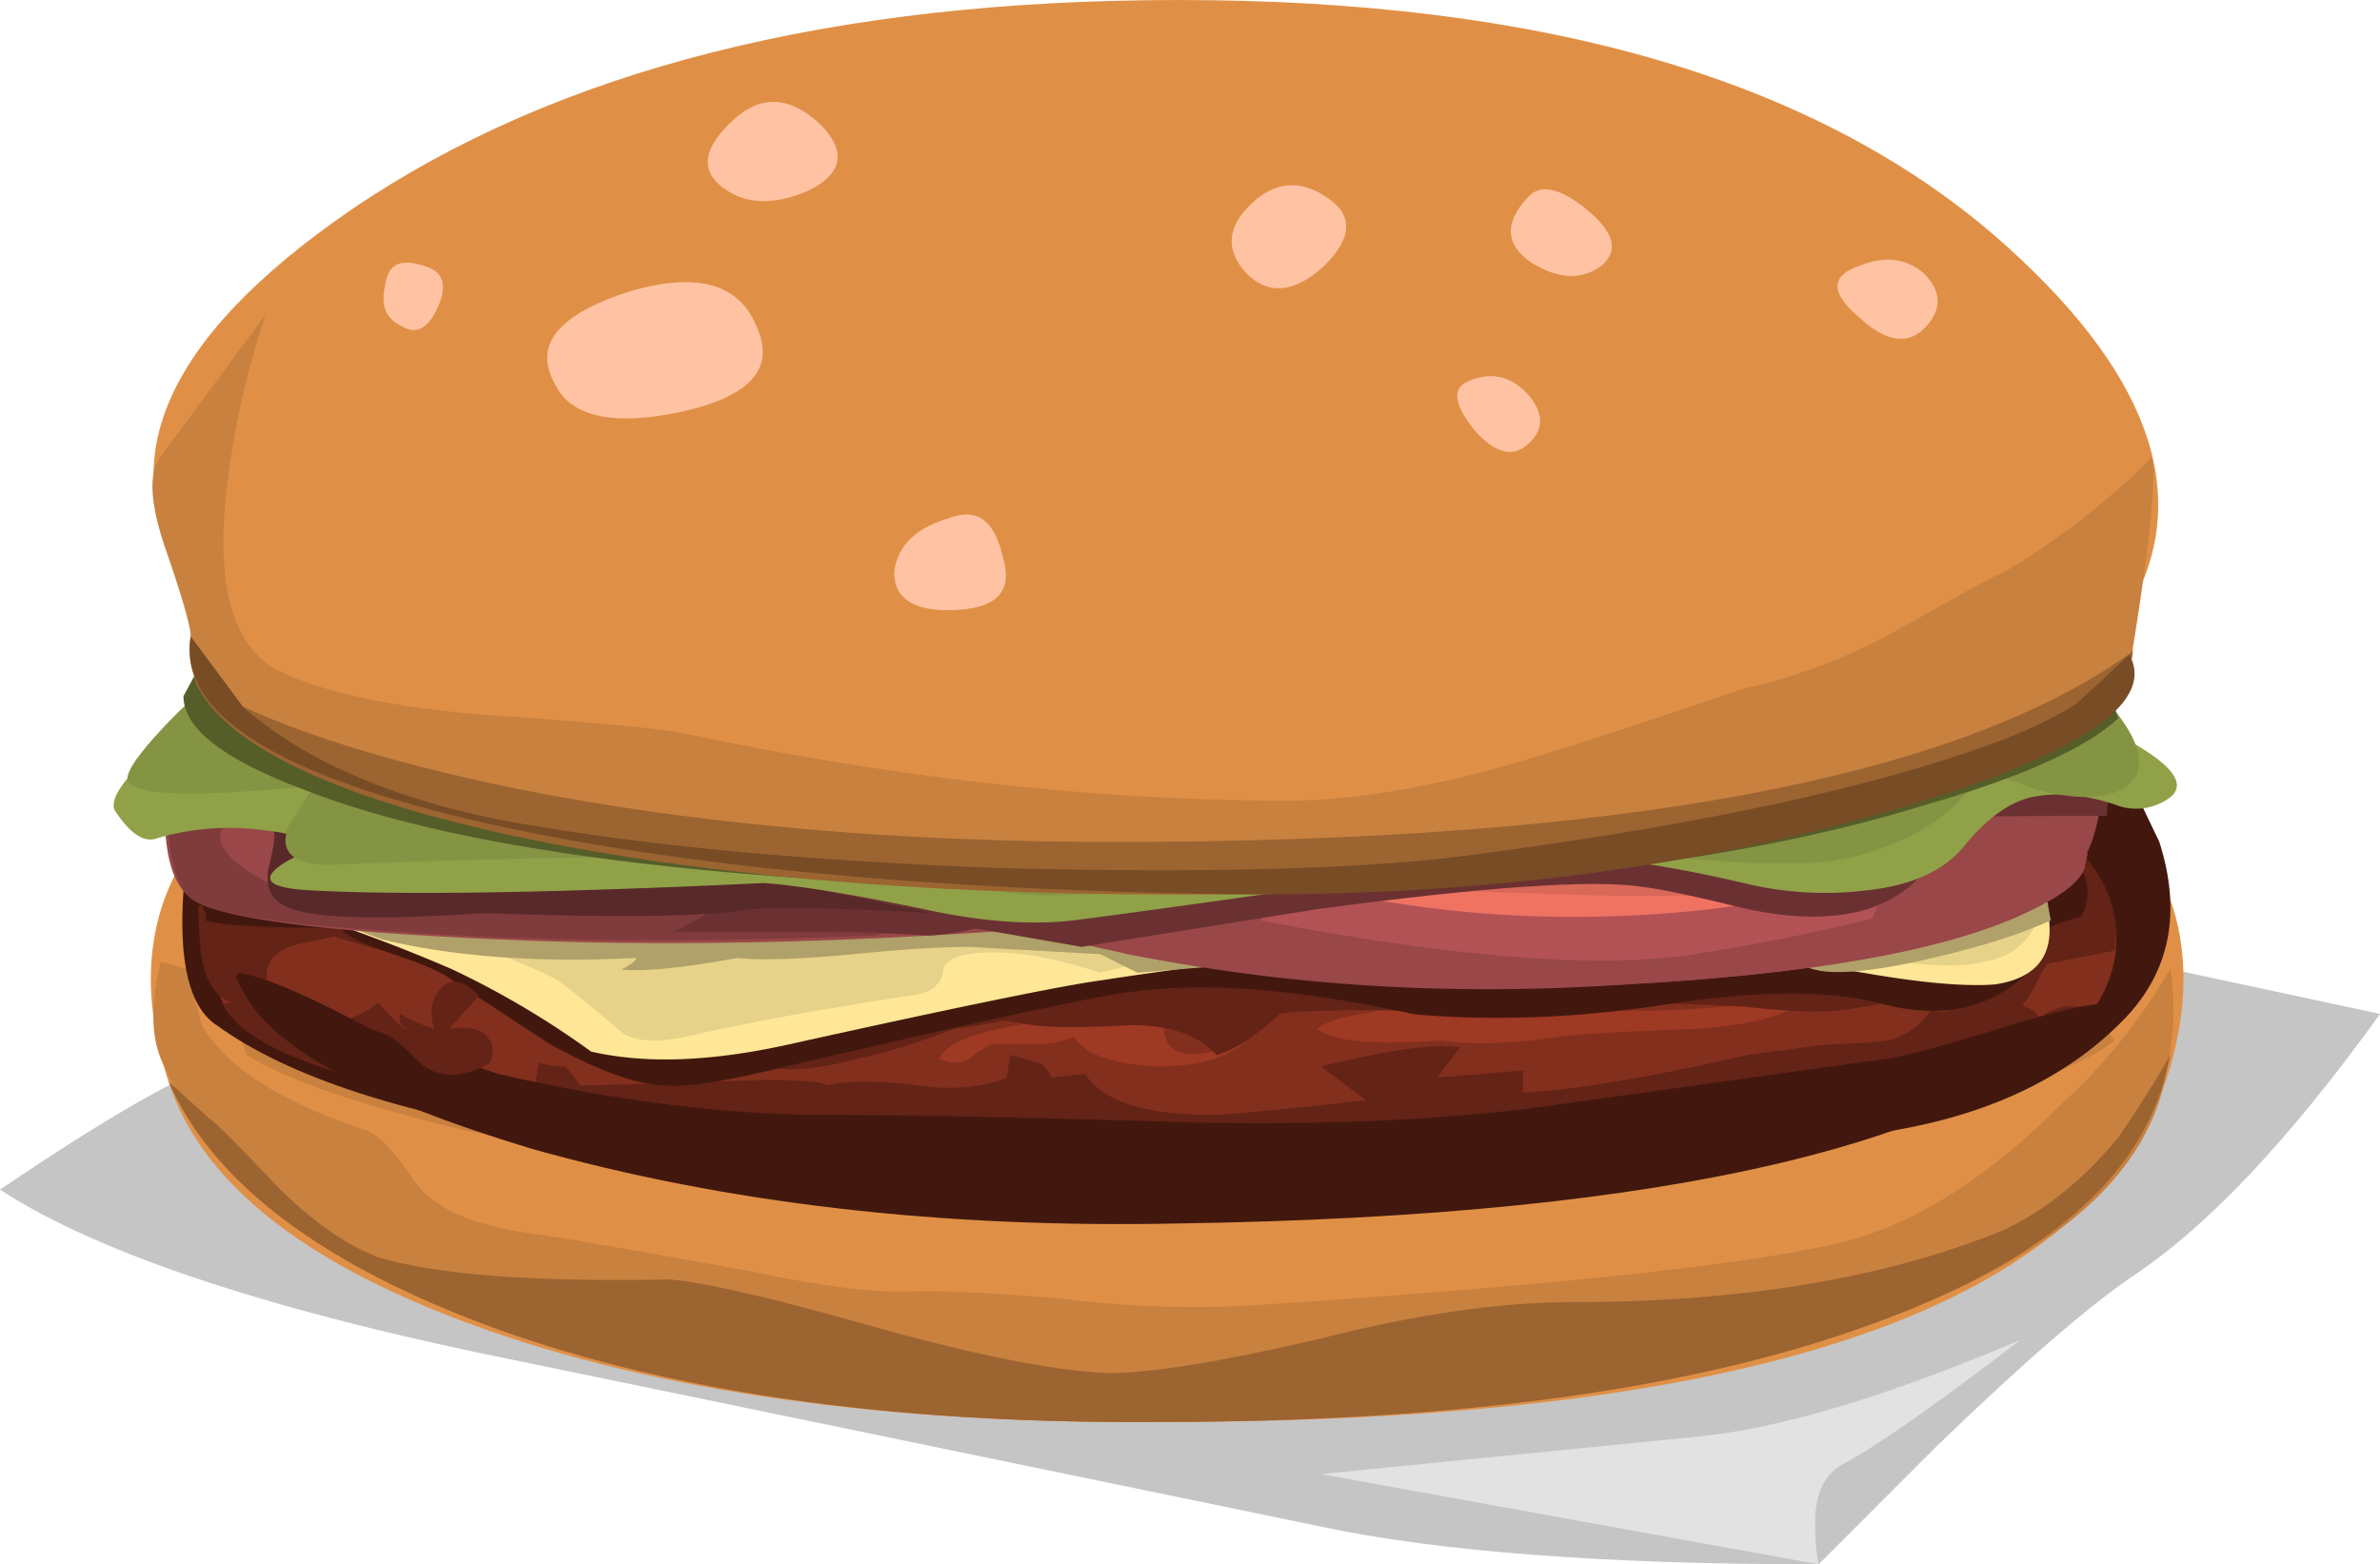 <svg xmlns="http://www.w3.org/2000/svg" viewBox="0 0 30.278 19.9"><defs><clipPath id="a"><path d="M1 .92h22v15H1v-15z"/></clipPath><clipPath id="e"><path d="M1 .92h22v15H1v-15z"/></clipPath><clipPath id="f"><path d="M1 1h22v15H1V1z"/></clipPath><clipPath id="g"><path d="M21.797 10.781a1.38 1.38 0 00-.074-.644l-.078-.727-.036-.035h.036l-.036-.039c.098-.152.047-.332-.152-.535l.035-.113.153-.266c.382-.254.507-.434.382-.535l-.23-.114c.152-.406.23-.75.23-1.027a2.85 2.85 0 000-1.601l-.039-.036c-.074-.41-.293-.812-.648-1.218-1.395-1.575-4.582-2.364-9.559-2.364h-1.14l-.383.039h-.649l-.187.039c-2.184.176-3.961.571-5.332 1.18-1.32.582-2.133 1.309-2.438 2.172v.035l-.078.192v.039l-.074.343c-.129.582-.051 1.102.227 1.559l-.075.152v.153l-.039.078a1.214 1.214 0 00-.226-.078c-.078.027-.168.129-.27.304-.051.051-.012.168.117.344 0 .152.204.406.61.762l-.039.078.113.187c-.051.204-.063.344-.039.422 0 .098-.09.403-.266.914-.152.457-.164.762-.039.914v.036c.203 1.168 1.207 2.195 3.012 3.086C6.617 15.492 9.066 16 11.934 16c2.945 0 5.343-.547 7.199-1.637 1.472-.863 2.347-1.89 2.629-3.086l.074.078-.039-.574z"/></clipPath><clipPath id="b"><path d="M-.105-19.693h28.884V0H-.105v-19.693z"/></clipPath><linearGradient id="c" y2="-9.5" gradientUnits="userSpaceOnUse" x2="30.212" y1="-9.5" x1="-2.513"><stop offset="0" stop-color="#fff"/><stop offset=".086" stop-color="#fff" stop-opacity=".714"/><stop offset=".2" stop-color="#fff" stop-opacity=".404"/><stop offset=".318" stop-color="#fff" stop-opacity=".176"/><stop offset=".431" stop-color="#fff" stop-opacity=".043"/><stop offset=".541" stop-color="#fff" stop-opacity="0"/><stop offset=".624" stop-color="#fff" stop-opacity=".114"/><stop offset=".772" stop-color="#fff" stop-opacity=".423"/><stop offset=".973" stop-color="#fff" stop-opacity=".918"/><stop offset="1" stop-color="#fff"/></linearGradient><linearGradient id="i" y2="-9.5" gradientUnits="userSpaceOnUse" x2="30.212" y1="-9.5" x1="-2.513"><stop offset="0" stop-color="#40240a"/><stop offset=".086" stop-color="#5a391d"/><stop offset=".2" stop-color="#775031"/><stop offset=".318" stop-color="#8b6140"/><stop offset=".431" stop-color="#986b49"/><stop offset=".541" stop-color="#9c6e4c"/><stop offset=".624" stop-color="#906545"/><stop offset=".772" stop-color="#6f4d32"/><stop offset=".973" stop-color="#3b2614"/><stop offset="1" stop-color="#33200f"/></linearGradient><mask id="d"><g clip-path="url(#a)"><path d="M1 .92h22v15H1v-15z" fill-opacity=".602"/></g></mask><mask id="h"><g clip-path="url(#b)"><path d="M-.105-19.693h28.884V0H-.105v-19.693z" fill="url(#c)"/></g></mask></defs><path d="M27.613 12.329l2.666.571c-1.143 1.587-2.188 2.7-3.145 3.335-.6.41-1.44 1.143-2.52 2.188l-1.479 1.48c-2.725 0-4.839-.162-6.329-.48L6.665 17.33C3.491 16.694 1.27 15.962 0 15.136c1.588-1.078 2.631-1.645 3.14-1.713l24.473-1.094z" fill-rule="evenodd" fill="#c5c5c5"/><path d="M25.707 17.046c-1.078.825-1.826 1.348-2.236 1.568-.254.126-.38.38-.38.761 0 .19.014.366.044.527l-6.329-1.147 4.761-.474c1.045-.097 2.427-.507 4.14-1.235z" fill-rule="evenodd" fill="#e2e2e2"/><path d="M15.947 7.617c4.732 0 8.062.635 10 1.904 1.587 1.016 2.144 2.364 1.665 4.048-.888 3.013-5.156 4.522-12.807 4.522-3.521.029-6.46-.381-8.809-1.241-2.159-.79-3.442-1.821-3.852-3.09C.81 9.662 5.41 7.617 15.947 7.617z" fill-rule="evenodd" fill="#e09046"/><path d="M27.564 13.619c-.22 1.332-1.442 2.392-3.663 3.187-2.319.855-5.366 1.285-9.145 1.285-3.584.029-6.519-.43-8.804-1.382-2.03-.825-3.335-1.904-3.906-3.238-.127-.317-.127-.727 0-1.235l.331.093.192.717c.317.538 1.015.983 2.093 1.334.162.064.367.282.622.664.253.351.79.571 1.62.668.411.064 1.313.22 2.71.474.888.191 1.587.274 2.095.24.381 0 .972.029 1.762.093.763.097 1.539.131 2.335.097 3.901-.254 6.44-.522 7.616-.81.92-.22 1.857-.811 2.808-1.764a7.08 7.08 0 001.142-1.332l.24-.381c.064.415.05.84-.048 1.29z" fill-rule="evenodd" fill="#c9813f"/><path d="M27.564 13.619c-.318 1.361-1.568 2.441-3.76 3.231-2.256.826-5.269 1.241-9.048 1.241-3.491.029-6.392-.396-8.711-1.285-2.06-.795-3.364-1.811-3.901-3.046l.522.474c.064.033.346.317.859.858.44.445.87.743 1.285.904.728.22 1.968.318 3.71.283.445.035 1.334.24 2.666.621 1.27.351 2.236.541 2.905.571.543 0 1.426-.142 2.666-.43 1.24-.317 2.32-.474 3.238-.474 2.159 0 3.985-.302 5.474-.908.542-.249 1.035-.649 1.48-1.187.218-.317.443-.668.663-1.05l-.048.197z" fill-rule="evenodd" fill="#9c6431"/><path d="M3.14 13.422l-.284-.805 23.707.142.337.478c-.289.254-.953.523-2.002.805-2.096.543-5.016.875-8.76 1.002-4.156.127-7.57-.093-10.234-.664-1.334-.323-2.252-.635-2.764-.958z" fill-rule="evenodd" fill="#c9813f"/><path d="M2.759 13.046c-.346-.224-.489-.795-.425-1.714L2.525 10 26.9 9.521l.571 1.191c.283.89.141 1.632-.43 2.237-.699.727-1.665 1.206-2.905 1.426-1.397.254-4.317.43-8.76.527C8.81 14.995 4.6 14.38 2.76 13.046z" fill-rule="evenodd" fill="#42180e"/><path d="M26.66 12.807c-.283.508-1.524.938-3.711 1.284-2.285.381-5.019.571-8.188.571-3.272 0-6.001-.175-8.188-.522-2.193-.351-3.428-.795-3.717-1.333-.282-.605-.302-1.19-.043-1.762.253-.635.76-1.03 1.523-1.191a55.847 55.847 0 0110.805-1.045c1.588 0 3.458.19 5.615.571 1.178.19 2.653.474 4.429.854.796.156 1.319.508 1.573 1.05.248.508.22 1.016-.098 1.523z" fill-rule="evenodd" fill="#832f1d"/><path d="M15.855 13.237c-.225.22-.606.332-1.143.332-.572-.034-.923-.16-1.05-.38a1.05 1.05 0 01-.473.092h-.528c-.064 0-.171.064-.332.19-.093.064-.219.064-.38 0 .062-.156.316-.282.761-.38.415-.094.761-.127 1.05-.094l-.43.045h1.475c0 .415.351.478 1.05.195zM21.568 13.091c-.923.034-1.494.063-1.714.098-.606.092-1.114.107-1.524.048-.859.06-1.381.015-1.572-.146.097-.094.38-.176.86-.24.38-.029.697-.029.95 0 .407-.059 1.012-.059 1.808 0 .859.035 1.699-.029 2.524-.185-.034.22-.477.361-1.332.425z" fill-rule="evenodd" fill="#9e3923"/><path d="M9.951 13.189c1.734-.499 3.115-.723 4.14-.669-.38.254-1.03.444-1.952.571-.508.19-.918.318-1.235.38-.607.161-1.017.176-1.242.049.035-.126.128-.239.29-.331zM23.852 12.471h-.337c.318-.186.782-.347 1.383-.474.668-.127 1.19-.176 1.572-.147-.191.064-.381.289-.571.67-.156.317-.351.492-.571.522a.65.65 0 01-.43-.048.775.775 0 00-.235-.235c-.352-.162-.62-.254-.81-.288zM2.525 11.524c.634-.191 1.044-.303 1.235-.338.605-.092.922.035.953.381 0 .19-.284.337-.856.43-.478.098-.59.38-.332.854l.094.24a.91.91 0 00-.192-.049c-.092-.03-.126-.107-.092-.235-.381.03-.62-.112-.718-.43-.063-.16-.092-.443-.092-.853z" fill-rule="evenodd" fill="#632316"/><path d="M25.947 12.949c.22-.157.444-.19.664-.098-.381.513-1.636.938-3.76 1.289-2.255.347-4.951.522-8.095.522-3.267 0-5.996-.175-8.184-.522-2.192-.351-3.432-.795-3.716-1.333v-.048h.098l-.146-.098-.093-.19v-.094c.283-.033.538.015.761.143-.033.287.143.444.523.477.317.03.586-.048.811-.238.728.796 1.396 1.142 1.996 1.05l.049-.289c.128.035.24.049.333.049.033.03.097.112.19.24.253 0 .845-.02 1.762-.049.826-.035 1.285-.015 1.383.049.253-.064.635-.064 1.142 0 .445.064.825.029 1.143-.098l.043-.284c.035 0 .146.03.338.093.064 0 .126.064.19.191l.425-.049c.225.352.766.523 1.621.523.156 0 .81-.059 1.953-.186l-.572-.43c.919-.224 1.509-.303 1.763-.239l-.288.381 1.094-.092v.282c.635-.028 1.587-.19 2.856-.478.669-.093 1.065-.142 1.191-.142.157 0 .367-.015.62-.048a.91.91 0 00.523-.382c.128.035.381.02.762-.048.318-.06.523-.01.62.146z" fill-rule="evenodd" fill="#632316"/><path d="M25.185 10.234c.601.127 1.06.366 1.383.718.282.347.394.728.332 1.143l-1.192.234c-1.015.288-1.777.463-2.285.522-.254.035-.664.02-1.235-.044a31.658 31.658 0 00-1.382-.048c-1.397.092-2.476.127-3.237.092-.763 0-1.192.02-1.285.049-.318.289-.585.464-.81.522-.225-.253-.587-.38-1.094-.38-.571.034-.986.034-1.24 0-1.363-.22-2.08-.332-2.144-.332a29.29 29.29 0 01-2.759.049c-1.367-.034-2.095-.254-2.192-.669-.41.126-.918.098-1.519-.092-.83-.254-1.352-.382-1.572-.382-.064-.161-.064-.288 0-.381l-.098-.282c.254-.572.748-.938 1.475-1.1A55.895 55.895 0 0115.136 8.81c1.588 0 3.463.19 5.62.571a92.8 92.8 0 014.429.854z" fill-rule="evenodd" fill="#632316"/><path d="M26.328 10.664c.03.127.093.288.19.478a.593.593 0 01-.048.523c-.254.064-.415.128-.479.19l-.141.474c-.509.508-1.157.655-1.954.43-.635-.157-1.488-.157-2.568 0-1.177.19-2.285.238-3.334.146-1.46-.318-2.648-.415-3.57-.288-.381.034-1.855.352-4.429.952-.761.191-1.27.268-1.524.24-.346 0-.84-.176-1.473-.523l-1.237-.811c-.126-.098-.38-.21-.761-.336-.381-.128-.605-.235-.669-.333-.918 0-1.49-.028-1.713-.092v-.098c-.054-.068-.07-.181-.05-.332.063-.288.083-.459.05-.523 1.176.41 2.157.617 2.953.617.572.033 1.539.048 2.9.048 1.242-.03 2.193-.015 2.857.049 5.937.508 10.937.239 15-.811z" fill-rule="evenodd" fill="#42180e"/><path d="M23.706 12.377c-1.27-.218-1.948-.33-2.046-.33-1.998-.192-4.555-.05-7.666.428-.474.064-1.791.332-3.95.811-.987.22-1.827.254-2.524.093a11.1 11.1 0 00-1.764-1.045A21.15 21.15 0 004 11.665l-.908-.284c4.921.191 8.935.171 12.045-.049 3.145-.19 6.744-.223 10.811-.097.283.762.093 1.191-.57 1.29-.382.029-.938-.02-1.67-.148z" fill-rule="evenodd" fill="#ffe797"/><path d="M5.092 11.904c.923-.034 1.875-.063 2.857-.098 2.002-.097 3.224-.19 3.667-.282.699-.098 1.934.077 3.712.522l-1.334.331c-.664-.223-1.22-.302-1.665-.238-.219.033-.332.112-.332.238-.035.157-.16.254-.38.284-1.24.19-2.193.366-2.857.523-.445.097-.748.063-.904-.093a13.502 13.502 0 00-.761-.62 5.383 5.383 0 00-1.289-.474l-.714-.093zM23.422 12.139l2.57-.664c-.093.444-.347.697-.762.761-.22.064-.586.064-1.094 0l-.713-.097z" fill-rule="evenodd" fill="#e7d289"/><path d="M10.332 11.475l3.287-.049c.253.098.712.318 1.376.664l.479.097c.351-.028.381 0 .097.098l-1.099.092L14 12.14l-1.67-.093c-.347 0-.84.029-1.474.093-.665.063-1.158.082-1.475.048-.699.128-1.191.177-1.475.147.127-.064.186-.113.186-.147-1.236.064-2.315-.015-3.232-.235l-.387-.146c.254-.092.767-.077 1.524.049.098 0 1.289-.098 3.574-.283l.762-.097zM22.851 12.187l-.19-.048c-.254.033-.269 0-.049-.093l.337-.191c1.518-.478 2.54-.698 3.047-.669l.093.523c-.41.191-.981.366-1.714.527-.889.19-1.396.176-1.524-.049z" fill-rule="evenodd" fill="#b0a069"/><path d="M2.144 9.472c5.043.635 8.994.777 11.85.43 2.827-.317 6.812-.81 11.954-1.475l.33.997c-2.347.952-5.98 1.685-10.902 2.192-3.33.346-6.362.459-9.092.333-2.25-.099-3.54-.269-3.858-.523-.218-.161-.331-.522-.331-1.094l.049-.86z" fill-rule="evenodd" fill="#994748"/><path d="M2.426 11.426c-.219-.161-.331-.747-.331-1.764l1.094.622c-.699.282-.459.682.717 1.186.44.19 1.348.21 2.71.049.635-.093 1.924-.128 3.858-.093 2.157.029 3.286.17 3.378.424-1.426-.057-2.328-.044-2.71.05-2.285.098-4.336.083-6.142-.05-1.494-.092-2.349-.234-2.574-.424z" fill-rule="evenodd" fill="#803b3c"/><path d="M9.951 10.952c1.524.093 2.441.332 2.759.713-.128.128-.43.205-.904.239a24.094 24.094 0 00-1.093-.049H8.569c.255-.126.43-.224.522-.288-.16-.127-.507-.176-1.044-.14-.606.062-1 .097-1.192.097-.908 0-1.778-.059-2.616-.171.83.048 1.893-.026 3.187-.216 1.08-.126 1.92-.185 2.525-.185z" fill-rule="evenodd" fill="#6b3132"/><path d="M1.998 10.141l1.098-.336 8.759 1.811c-1.176-.064-1.938-.079-2.285-.049-.571.098-1.719.113-3.428.05-1.396.097-2.24.063-2.523-.093-.192-.098-.255-.274-.192-.528.064-.249.08-.396.05-.425-.065-.064-.337-.097-.81-.097h-.67v-.333z" fill-rule="evenodd" fill="#59292a"/><path d="M11.665 10.664l.474-.142L26.8 9.19l-.282 1.855c-.064.19-.351.395-.86.62-1.015.444-2.646.727-4.903.855-2.25.126-4.393 0-6.425-.381l-2.382-.669-.284-.806z" fill-rule="evenodd" fill="#b35255"/><path d="M15.664 10.952l8.521-1.098h2.334c-1.24.922-3.004 1.478-5.284 1.67-1.43.126-2.777.058-4.047-.192l-1.524-.38z" fill-rule="evenodd" fill="#d96859"/><path d="M25.659 11.665c-1.015.444-2.646.727-4.903.855-2.665.19-5.205-.03-7.616-.665.063-.126.254-.205.571-.239.161-.028.444-.078.859-.141.186-.035.489-.097.904-.191.346-.098.635-.126.854-.098l.24.147c-.352.058-.523.19-.523.38 2.475.475 4.316.616 5.522.426a26.701 26.701 0 004.995-1.284l-.048.19c-.059.19-.346.395-.855.62z" fill-rule="evenodd" fill="#994748"/><path d="M23.614 10.952c.507-.16 1.522-.542 3.046-1.147.097.224.079.527-.049.907-.126.318-.302.553-.522.714-.664.38-1.44.523-2.334.429.225-.58.376-.922.454-1.025l-.595.122z" fill-rule="evenodd" fill="#994748"/><path d="M16.328 11.186l.81.098c.762.03 1.666.063 2.716.093 1.65.063 2.871 0 3.661-.186-.946.313-2.124.474-3.52.474-.855 0-1.729-.077-2.617-.239l-1.05-.24z" fill-rule="evenodd" fill="#f07362"/><path d="M23.422 10.381l3.428-.571-.049.571h-.663c-.762 0-1.192.014-1.29.044-.03 0-.127.175-.283.527-.156.283-.429.488-.81.615-.41.127-.917.127-1.524 0-.635-.156-1.078-.253-1.332-.283-.635-.098-2.018 0-4.141.283l-2.998.48-1.67-.29 2.618-.473c.477-.098 3.383-.4 8.715-.903z" fill-rule="evenodd" fill="#6b3132"/><path d="M21.04 9.521c1.494-.351 2.715-.712 3.668-1.094 2.318.825 3.286 1.397 2.905 1.714a.719.719 0 01-.713.093c-.386-.127-.732-.157-1.05-.093-.284.064-.571.269-.855.615-.254.318-.669.509-1.24.571a4.335 4.335 0 01-1.572-.092c-.694-.161-1.235-.254-1.617-.287-.663-.03-1.826.063-3.476.287-1.777.254-2.92.41-3.428.474-.537.064-1.172.02-1.905-.141-.917-.19-1.6-.303-2.044-.333-2.702.128-4.62.156-5.763.093-.571-.03-.664-.157-.283-.38.38-.192.283-.318-.288-.382a3.26 3.26 0 00-1.376.098c-.162.064-.338-.049-.528-.331-.127-.162.161-.528.859-1.1l1.045-.81c.479.288 1.206.59 2.192.908 1.998.6 4.332.967 6.998 1.094 2.666.098 5.487-.205 8.471-.904z" fill-rule="evenodd" fill="#90a148"/><path d="M26.66 8.76c.605.635.712 1.064.333 1.284-.254.127-.615.127-1.094 0l-.664-.239c-.386.605-1.021.986-1.905 1.147-.444.06-1.127.044-2.051-.048a27.757 27.757 0 00-2.71-.049c-2.983.41-4.844.585-5.572.522-2.03-.255-3.412-.396-4.14-.43-.57-.063-2.08-.043-4.526.05-.571.033-.791-.128-.664-.48L4 9.995c-1.587.161-2.378.127-2.378-.093 0-.127.22-.415.664-.86l.669-.615 23.706.333z" fill-rule="evenodd" fill="#849443"/><path d="M2.617 8.33c1.558.254 4.097.479 7.618.669 3.554.191 9.063.048 16.523-.43l.19.571c-.414.381-1.226.747-2.432 1.094-2.441.762-5.678 1.128-9.711 1.098C9.6 11.3 5.953 10.87 3.858 10.044c-1.017-.382-1.524-.777-1.524-1.187l.284-.527z" fill-rule="evenodd" fill="#555e29"/><path d="M14.995 0c4.605 0 8.061 1.001 10.381 2.998 1.934 1.684 2.519 3.237 1.758 4.668-.635 1.143-1.807 1.996-3.52 2.568-1.87.635-4.537.972-7.999 1.001-3.745 0-6.616-.269-8.618-.81-2.158-.571-3.682-1.552-4.57-2.95-1.046-1.557-.362-3.159 2.045-4.809C7.08.89 10.586 0 14.995 0z" fill-rule="evenodd" fill="#e09046"/><path d="M25.42 13.091c.605-.191 1.065-.304 1.381-.332-1.586 1.777-5.522 2.715-11.806 2.807-3.013.064-5.761-.254-8.238-.952-2.095-.634-3.315-1.299-3.66-1.997l-.1-.19.05-.05c.352.064.903.304 1.665.714.987.351 1.523.541 1.62.571 1.524.352 2.92.523 4.19.523 1.045 0 2.618.034 4.713.097 1.84.034 3.397-.048 4.667-.24l4.092-.57c.22-.03.698-.157 1.426-.38z" fill-rule="evenodd" fill="#42180e"/><path d="M5.092 12.9c.098.064.24.127.43.191-.063-.22-.033-.396.093-.522.127-.128.289-.098.479.097l-.382.425c.192-.03.333-.015.43.049.128.097.157.224.093.38-.38.225-.698.205-.951-.049-.202-.224-.387-.351-.548-.38h.454c-.098-.03-.126-.094-.098-.191z" fill-rule="evenodd" fill="#632316"/><path d="M27.134 8.237c0 .698-1.015 1.363-3.047 1.997-2.348.762-5.17 1.143-8.472 1.143-3.779.034-6.919-.255-9.429-.855-2.666-.605-3.921-1.41-3.76-2.426 0-.127-.111-.509-.331-1.144-.191-.57-.205-.95-.049-1.146L3.38 4c-.22.668-.382 1.347-.474 2.046-.19 1.396.044 2.236.714 2.524.571.255 1.41.43 2.518.522 1.397.094 2.257.176 2.574.24 2.695.571 5.254.854 7.666.854.854 0 1.87-.175 3.047-.523.635-.19 1.552-.492 2.758-.902a7.144 7.144 0 001.905-.718c.732-.41 1.157-.65 1.29-.713.22-.093.585-.332 1.093-.713.474-.381.776-.65.902-.81.064.224-.013 1.035-.238 2.431z" fill-rule="evenodd" fill="#c9813f"/><path d="M27.134 8.286c-.059.664-1.109 1.333-3.14 1.998-2.349.727-5.142 1.093-8.379 1.093-3.364.034-6.269-.186-8.711-.665-2.539-.507-4.018-1.19-4.429-2.045.889.537 2.271.995 4.141 1.377 2.256.445 4.775.668 7.569.668 6.411 0 10.727-.81 12.949-2.426z" fill-rule="evenodd" fill="#9c6431"/><path d="M27.09 8.33c.346.635-.684 1.304-3.096 2.002-2.539.728-5.332 1.08-8.379 1.045-3.871-.058-7.016-.362-9.429-.903-2.666-.602-3.921-1.397-3.76-2.378l.67.903c.761.663 1.84 1.142 3.236 1.426 1.68.317 3.824.527 6.427.62 2.538.064 4.457.015 5.756-.141 2.764-.353 4.937-.797 6.524-1.334.571-.19 1.035-.395 1.382-.62.034-.029.254-.239.669-.62z" fill-rule="evenodd" fill="#784c25"/><g mask="url(#d)" transform="matrix(1.25 0 0 -1.25 0 19.9)"><g clip-path="url(#e)"><g clip-path="url(#f)" transform="translate(0 -.08)"><g clip-path="url(#g)"><g mask="url(#h)" transform="translate(1.08 16) scale(.762)"><path d="M21.797 10.781a1.38 1.38 0 00-.074-.644l-.078-.727-.036-.035h.036l-.036-.039c.098-.152.047-.332-.152-.535l.035-.113.153-.266c.382-.254.507-.434.382-.535l-.23-.114c.152-.406.23-.75.23-1.027a2.85 2.85 0 000-1.601l-.039-.036c-.074-.41-.293-.812-.648-1.218-1.395-1.575-4.582-2.364-9.559-2.364h-1.14l-.383.039h-.649l-.187.039c-2.184.176-3.961.571-5.332 1.18-1.32.582-2.133 1.309-2.438 2.172v.035l-.078.192v.039l-.074.343c-.129.582-.051 1.102.227 1.559l-.075.152v.153l-.039.078a1.214 1.214 0 00-.226-.078c-.078.027-.168.129-.27.304-.051.051-.012.168.117.344 0 .152.204.406.61.762l-.039.078.113.187c-.051.204-.063.344-.039.422 0 .098-.09.403-.266.914-.152.457-.164.762-.039.914v.036c.203 1.168 1.207 2.195 3.012 3.086C6.617 15.492 9.066 16 11.934 16c2.945 0 5.343-.547 7.199-1.637 1.472-.863 2.347-1.89 2.629-3.086l.074.078-.039-.574z" fill-rule="evenodd" fill="url(#i)"/></g></g></g></g></g><path d="M19.424 2.525c.156-.191.41-.148.761.141.352.288.411.523.191.713-.254.19-.557.176-.904-.044-.317-.225-.336-.494-.048-.81zM18.663 4.859c.287-.133.54-.084.76.141.226.254.226.474 0 .664-.19.161-.41.097-.663-.19-.259-.318-.289-.523-.098-.615zM7.046 4.859c-.254-.479.064-.86.951-1.148.86-.254 1.398-.107 1.622.429.253.542-.063.904-.952 1.099-.888.191-1.43.058-1.62-.38zM12.139 6.572c.317-.097.522.078.62.523.127.41-.064.635-.572.664-.537.033-.81-.128-.81-.474.034-.351.288-.586.762-.713zM15.996 2.525c.288-.225.586-.225.904 0 .316.219.302.507-.05.854-.38.351-.713.381-.995.097-.289-.317-.24-.635.141-.951zM10.425 1.572c.351.347.302.635-.141.854-.445.191-.811.176-1.094-.044-.289-.223-.24-.507.141-.858.347-.318.713-.303 1.094.048zM23.663 3.379c.317-.127.585-.093.81.097.22.22.235.445.043.664-.218.255-.507.225-.853-.093-.382-.317-.382-.54 0-.668zM5.381 3.379c.254.063.318.24.19.527-.127.284-.287.361-.478.234-.19-.093-.254-.268-.19-.521.033-.255.19-.333.478-.24z" fill-rule="evenodd" fill="#ffc3a3"/></svg>
